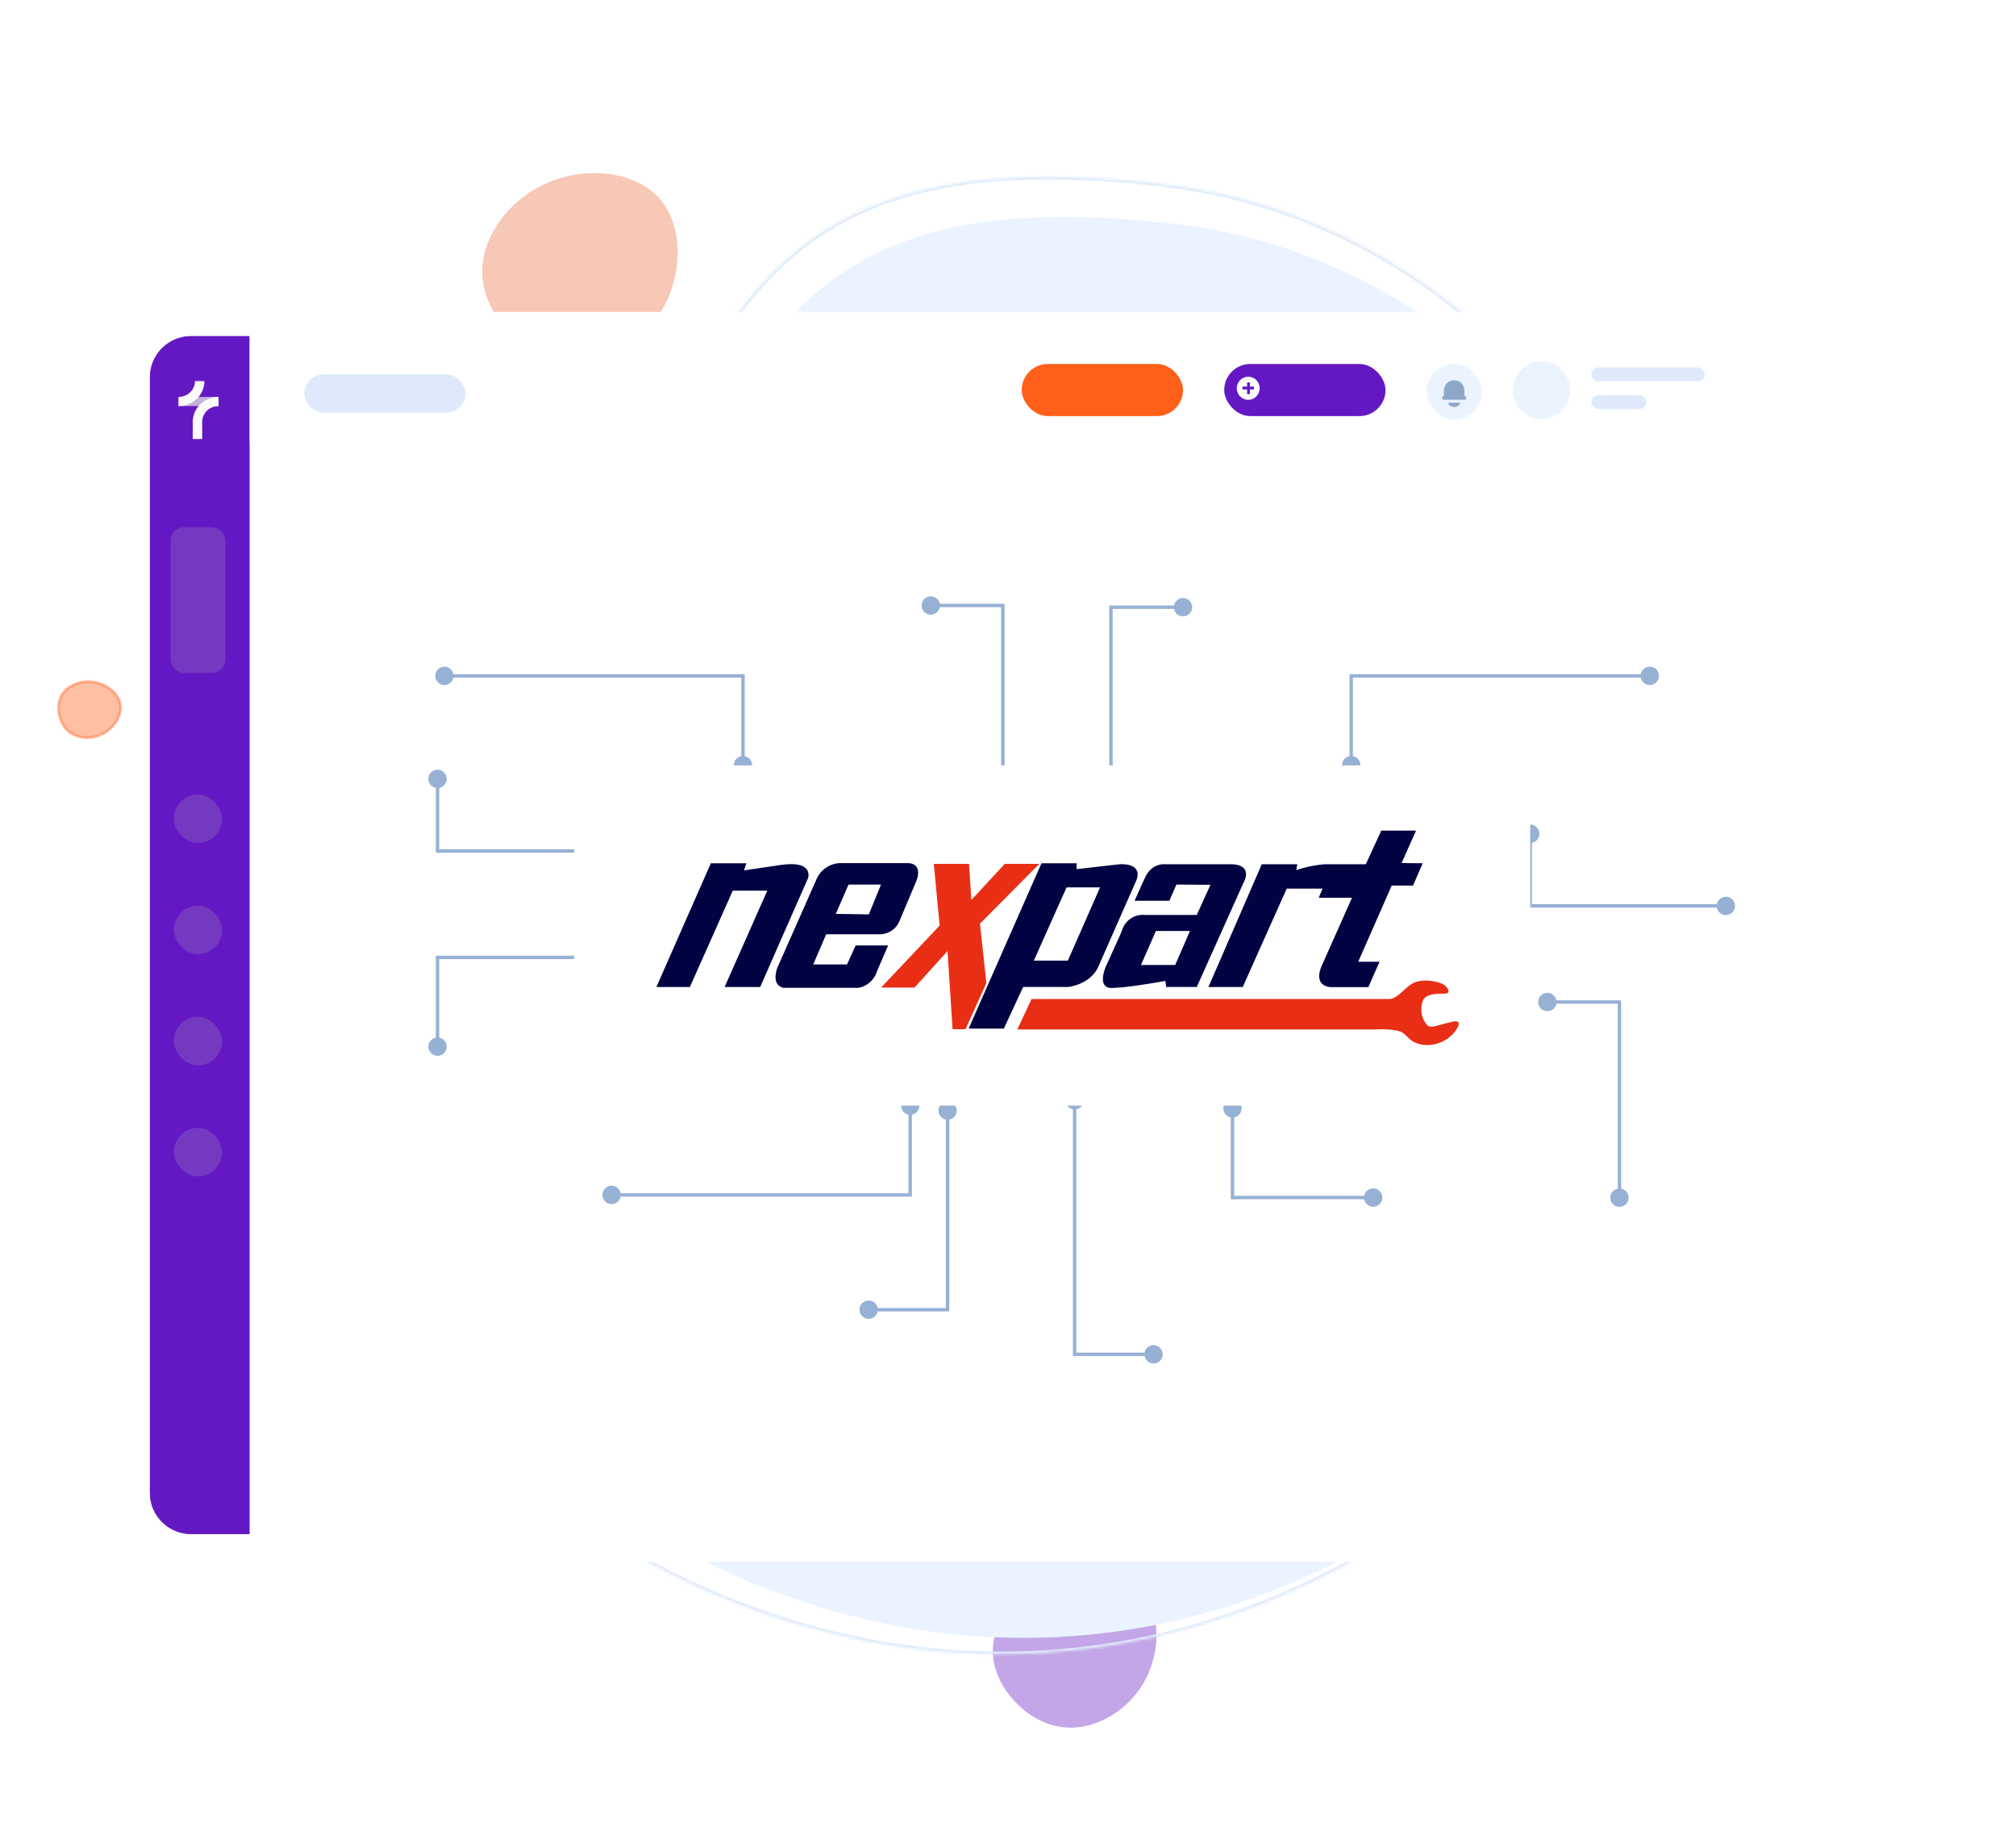 <svg width="717" height="651" fill="none" xmlns="http://www.w3.org/2000/svg"><path d="M234.401 70.425c-8.635-9.579-26.004-11.45-39.794-5.38-13.856 6.032-24.198 19.968-23.011 33.686 1.187 13.717 13.867 27.281 27.692 29.86 13.788 2.643 28.786-5.661 36.2-18.448 7.515-12.814 7.548-30.139-1.087-39.718z" fill="#F7C8B6"/><path opacity=".4" d="M405.769 565.174c-7.231-8.021-21.774-9.588-33.321-4.506-11.602 5.052-20.262 16.721-19.268 28.207.994 11.487 11.611 22.844 23.188 25.003 11.545 2.214 24.104-4.739 30.311-15.447 6.293-10.729 6.321-25.236-.91-33.257z" fill="#6921C4"/><path opacity=".4" d="m108.362 519.602-.001.003c-2.006 10.769 2.19 22.514 10.733 27.275 4.274 2.381 9.714 3.076 15.005 2.254 5.289-.823 10.353-3.15 13.876-6.718l.003-.003c7.066-7.083 8.212-19.357 3.558-28.976l-.002-.003c-2.308-4.832-6.049-9.007-10.36-11.809-4.314-2.804-9.148-4.201-13.651-3.571-4.503.629-8.801 3.307-12.233 7.213-3.43 3.903-5.955 8.987-6.928 14.335z" stroke="#6921C4" stroke-width="1.493"/><path opacity=".4" d="M33.32 242.519h-.002c-4.662-.713-9.628 1.262-11.536 4.963-.955 1.853-1.18 4.189-.753 6.45.427 2.26 1.496 4.395 3.067 5.848l.001.002c3.118 2.915 8.392 3.246 12.46 1.112l.002-.001a12.647 12.647 0 0 0 4.923-4.61c1.144-1.891 1.668-3.972 1.34-5.872-.33-1.9-1.527-3.698-3.252-5.118a13.01 13.01 0 0 0-6.25-2.774z" fill="#FF6019" stroke="#FF6019" stroke-width=".986"/><mask id="a" fill="#fff"><path d="m104.806 319.051-.035.123-.448 1.568-.062.214c-.065.227-.127.455-.187.683-.031.108-.062.215-.087.321-.064.225-.12.449-.18.676l-.002.008c-.124.473-.246.943-.364 1.415-.07.27-.136.538-.202.806l-.194.804c-.065.266-.121.515-.183.773-.064.28-.128.56-.189.838-.061.278-.121.537-.178.805-.058.267-.119.538-.174.807l-.169.805c-.095.453-.186.908-.273 1.361l-.01.034c-.047.232-.092.465-.134.699l-.015.079-.121.65c-.054.283-.104.564-.153.849l-.062.349a196.84 196.84 0 0 0-.399 2.409c-.042.267-.083.535-.126.796l-.138.933a43.86 43.86 0 0 0-.09.673c-.115.823-.222 1.647-.323 2.47-.029.244-.058.486-.085.73-.034.267-.062.531-.091.799l-.052.466c-.005.015-.002.036-.004.054a63.88 63.88 0 0 0-.103.981c-.055.562-.107 1.124-.158 1.687l-.049.527-.079.988c-.04.508-.077 1.017-.112 1.528-.009.133-.02.268-.026.401-.016.227-.027.454-.043.681-.01.138-.019.274-.025.409-.007.117-.014.231-.017.346-.004.114-.013.204-.02.311l-.014.297c-.017.296-.03.59-.048.881-.06 1.286-.103 2.567-.129 3.844-.001.043-.004.089-.004.137l-.002.124c-.002.118-.006.236-.007.355l-.015 1.119c-.005.415-.007.838-.009 1.257a56.32 56.32 0 0 0 0 .964c.001.376.001.751.005 1.126.003.15.004.301.006.452a167.812 167.812 0 0 0 .225 6.858l.011.19c.006.124.012.244.02.368.005.14.015.277.022.422l.03.489c.003.084.01.166.016.248a233.33 233.33 0 0 0 .204 2.81c.018.241.035.483.055.723.004.027.008.049.009.075.017.223.037.446.056.67.1 1.163.211 2.319.332 3.467l.033.311c.004.043.011.086.015.126a.04.04 0 0 0 .002.022c.025.242.053.484.08.724.04.36.08.713.124 1.068l.105.88c.047.401.099.796.151 1.195.052.398.104.808.162 1.215a129.13 129.13 0 0 0 .177 1.291l.037.267c.057.38.11.76.168 1.142.05.346.103.69.157 1.031.014.108.032.211.049.312l.046.29c.065.425.133.848.205 1.268a199.697 199.697 0 0 0 1.846 9.745c.12.554.24 1.118.363 1.67l.28 1.24a184.903 184.903 0 0 0 .578 2.455c.5 2.08 1.019 4.109 1.557 6.088.192.709.385 1.416.581 2.111l.013.042a229.635 229.635 0 0 0 4.155 13.236c.029.088.059.17.091.258a228.31 228.31 0 0 0 4.439 11.728 215.208 215.208 0 0 0 1.736 4.109c.08.183.16.366.24.543.688 1.573 1.321 2.96 1.881 4.154.071.156.144.31.214.46.904 1.915 1.59 3.271 1.967 3.994.213.409.326.621.326.621.541.953 1.094 1.904 1.658 2.852a236.56 236.56 0 0 0 6.684 10.665 254.125 254.125 0 0 0 11.724 16.232 268.586 268.586 0 0 0 5.958 7.332c.192.228.379.456.578.685a271.643 271.643 0 0 0 7.734 8.733c.288.317.579.63.872.94a230.63 230.63 0 0 0 2.311 2.451 286.2 286.2 0 0 0 16.802 16.194 290.249 290.249 0 0 0 40.539 30.106c32.002 19.691 68.666 33.644 107.779 38.619 38.251 4.912 77.198.792 113.833-12.041a267.959 267.959 0 0 0 25.663-10.453 274.935 274.935 0 0 0 10.188-5.01 290.901 290.901 0 0 0 6.096-3.247 307.86 307.86 0 0 0 29.329-18.327c8.011-5.637 15.982-11.796 23.915-18.478l.566-.479c.188-.158.377-.322.563-.482l.639-.545a209.46 209.46 0 0 0 4.708-4.161l.486-.442c.428-.391.853-.781 1.276-1.173.423-.393.839-.776 1.251-1.17l.51-.478c.385-.362.768-.726 1.151-1.093.148-.143.298-.285.444-.428.327-.31.648-.624.968-.936.078-.074.153-.149.228-.222a221.28 221.28 0 0 0 3.202-3.185c.037-.033.071-.071.109-.109.48-.486.958-.973 1.43-1.462.023-.024.046-.044.065-.067.227-.233.453-.469.678-.706.08-.081.159-.163.242-.251.169-.176.335-.352.502-.529.046-.047.093-.098.143-.144a425.476 425.476 0 0 0 1.61-1.712l1.178-1.273c.429-.468.855-.938 1.28-1.41a205.438 205.438 0 0 0 3.027-3.426c.444-.511.885-1.024 1.326-1.54.424-.503.849-1.005 1.269-1.509a228.517 228.517 0 0 0 1.417-1.713l.026-.032a225.99 225.99 0 0 0 1.373-1.689 205.743 205.743 0 0 0 2.562-3.247c.286-.365.569-.729.849-1.096l.43-.565c.078-.104.161-.207.238-.313.152-.2.303-.399.452-.598.187-.248.371-.493.555-.742.104-.136.209-.274.312-.416.095-.125.19-.249.281-.378.126-.166.249-.335.374-.504.097-.132.195-.264.29-.397l1.004-1.377c.05-.069.096-.135.148-.203.023-.035.05-.071.077-.108l.136-.191c.306-.426.61-.852.913-1.279l.159-.225c.158-.223.316-.445.472-.669l.125-.182c.1-.143.2-.283.298-.426.069-.097.136-.191.202-.287.031-.047.064-.092.093-.139a222.72 222.72 0 0 0 1.174-1.713c.196-.284.387-.568.579-.853.193-.285.387-.577.578-.867l.028-.039c.107-.159.211-.323.319-.483.253-.383.506-.764.755-1.145.011-.021.025-.039.039-.06.374-.572.744-1.148 1.114-1.723a.086.086 0 0 0 .014-.018c.044-.07.089-.142.137-.215.141-.222.282-.439.422-.666.093-.142.184-.285.272-.431l.268-.429c.368-.572.72-1.146 1.075-1.725.022-.038.046-.075.067-.114.145-.229.286-.459.425-.691.172-.277.336-.552.503-.828l.092-.153c.175-.29.35-.579.522-.87.139-.229.274-.457.41-.687.042-.071.083-.141.126-.21l.236-.399c.171-.288.34-.577.507-.866l.272-.469c.331-.571.659-1.142.985-1.715.021-.035.039-.072.06-.106.284-.502.568-1.003.847-1.506.046-.084.093-.164.138-.247l.102-.186c.216-.397.438-.792.654-1.189l.072-.129c.209-.374.409-.747.611-1.123a.037.037 0 0 1 .012-.022l.526-.976c.14-.264.282-.53.419-.794l.105-.194.439-.825c.024-.043.045-.091.068-.132.201-.384.398-.77.598-1.155.092-.181.182-.353.273-.529l.695-1.361c.076-.152.156-.306.231-.453l.057-.114.065-.128c.143-.286.284-.568.425-.854a86.8 86.8 0 0 0 .563-1.145c.049-.096.093-.194.14-.291l.369-.759.021-.044c0-.006.002-.013.005-.018l.054-.115.094-.196c.071-.146.14-.292.208-.438.045-.1.093-.2.14-.3l.079-.162c.119-.243.234-.486.347-.733l.144-.304c.131-.28.262-.56.389-.841.058-.127.118-.25.175-.375.083-.178.167-.356.248-.535.048-.104.094-.21.143-.314.227-.49.449-.979.667-1.467.007-.025.02-.049.032-.076a.512.512 0 0 0 .035-.075l.252-.567.106-.24c.007-.023.022-.046.031-.069.047-.108.097-.214.144-.322l.007-.024c.058-.127.114-.255.169-.383.055-.128.106-.24.157-.36.073-.164.145-.329.215-.497.105-.235.208-.471.305-.711.071-.162.142-.324.21-.487l.12-.278c.004-.012.007-.025.016-.037.078-.176.153-.353.225-.529l.073-.173c.122-.282.241-.566.357-.85a177.836 177.836 0 0 0 .903-2.194l.003-.01c.13-.314.258-.628.383-.943.081-.2.164-.403.244-.607l.17-.424.009-.032.085-.211c.135-.34.268-.68.395-1.025a28.093 28.093 0 0 0 .328-.845c.062-.159.12-.316.182-.475.097-.256.198-.51.294-.766.483-1.262.952-2.528 1.407-3.799.093-.258.183-.516.275-.774.136-.378.27-.755.403-1.133l.075-.219a123.783 123.783 0 0 0 .639-1.858c.038-.114.079-.229.116-.342.144-.417.286-.84.425-1.259.015-.051.033-.095.051-.149l.026-.089c.03-.088.058-.177.089-.265.03-.088.054-.173.082-.258l.003-.011c.145-.434.288-.865.429-1.3.03-.107.068-.212.102-.319.113-.349.223-.695.333-1.042l.181-.564.188-.6.31-1c.068-.221.135-.445.205-.669l.017-.062.059-.204c.055-.174.108-.35.16-.522l.08-.279c.058-.202.12-.4.179-.598.07-.245.145-.489.215-.734l.295-1.031c.126-.439.257-.879.379-1.322.281-.984.554-1.965.82-2.953l.006-.02c.212-.79.421-1.58.627-2.372l.005-.015c.103-.399.206-.797.307-1.197a176.766 176.766 0 0 0 .602-2.396l.008-.028c.095-.388.188-.778.281-1.167l.003-.011c.098-.4.191-.801.285-1.202.093-.402.191-.813.283-1.22.014-.048.023-.098.034-.145l.064-.282c.048-.215.1-.434.145-.649.018-.064.029-.13.045-.196l.246-1.117.001-.004c.163-.741.323-1.485.478-2.227.018-.081.033-.162.05-.243a368.446 368.446 0 0 0 .549-2.704c.102-.504.2-1.012.297-1.517.114-.586.222-1.174.331-1.761a229.445 229.445 0 0 0 .772-4.392c.087-.513.17-1.028.255-1.543.085-.514.164-1.03.244-1.543.071-.454.138-.91.205-1.363.096-.625.185-1.251.275-1.877.012-.088.025-.172.036-.259.055-.38.107-.762.159-1.142.072-.518.142-1.035.208-1.55.06-.437.116-.876.172-1.312l.03-.237.19-1.553a265.062 265.062 0 0 0 .918-8.945c.034-.374.066-.749.098-1.124l.005-.074c.005-.048.007-.094.01-.14.065-.774.126-1.552.182-2.33l.086-1.234c.009-.146.022-.295.031-.442l.073-1.133a244.9 244.9 0 0 0 .224-4.111c.011-.186.016-.369.026-.554a272.507 272.507 0 0 0 .208-5.936c.01-.32.017-.642.024-.962l.023-1.338c.008-.348.013-.698.016-1.047.005-.424.011-.851.011-1.278a238.447 238.447 0 0 0-.022-6.299 281.71 281.71 0 0 0-.161-6.39 283.405 283.405 0 0 0-.496-9.438c-.066-.98-.138-1.96-.216-2.942a340.666 340.666 0 0 0-.392-4.484c-.008-.094-.016-.189-.026-.284a13.763 13.763 0 0 1-.03-.285 24.166 24.166 0 0 0-.052-.528c-.021-.178-.036-.35-.053-.526-.039-.378-.075-.759-.115-1.139-.008-.077-.015-.155-.025-.235a142.4 142.4 0 0 0-.169-1.573 302.922 302.922 0 0 0-.71-5.912c-.047-.372-.098-.743-.149-1.114-.067-.505-.136-1.008-.207-1.509l-.225-1.592c-.172-1.176-.35-2.352-.535-3.528-.019-.124-.04-.249-.061-.374-.068-.436-.139-.872-.21-1.308a299.316 299.316 0 0 0-1.509-8.46c-.023-.111-.042-.231-.067-.345-.013-.084-.031-.165-.048-.248-.068-.365-.14-.728-.213-1.092-.116-.591-.236-1.186-.359-1.779-.11-.531-.219-1.06-.332-1.589a293.648 293.648 0 0 0-2.15-9.425l-.017-.065c-.071-.302-.146-.603-.22-.903-.11-.44-.222-.88-.335-1.319-.102-.41-.209-.822-.315-1.234a295.576 295.576 0 0 0-2.808-10.175c-.05-.183-.109-.368-.164-.552l-.128-.432-.356-1.191c-.133-.428-.265-.854-.395-1.28-.156-.512-.315-1.023-.477-1.534l-.16-.508a309.692 309.692 0 0 0-1.594-4.889c-.133-.405-.271-.805-.408-1.212-.4-1.172-.806-2.343-1.218-3.511-.122-.355-.249-.708-.374-1.062a301.742 301.742 0 0 0-5.712-14.709c-.187-.443-.373-.889-.561-1.328a358.585 358.585 0 0 0-1.399-3.237c-.216-.495-.437-.989-.655-1.483-.243-.541-.486-1.082-.731-1.623l-.698-1.531c-.177-.379-.352-.761-.532-1.144a250.664 250.664 0 0 0-1.647-3.479c-.229-.482-.462-.964-.697-1.439-.514-1.048-1.03-2.09-1.549-3.125-.256-.504-.51-1.008-.767-1.512-.13-.259-.266-.518-.4-.778a280.43 280.43 0 0 0-1.949-3.722c-34.866-65.351-94.046-114.977-168.882-124.065a346.214 346.214 0 0 0-42.74-2.755c-4.068.015-7.996.12-11.783.316-68.237 3.536-92.962 36.092-115.313 75.625-.526.93-1.049 1.863-1.571 2.798l-1.569 2.821a1685.27 1685.27 0 0 0-3.134 5.699l-3.787 6.924c-2.64 4.814-5.335 9.678-8.144 14.555l-.001.005a448.403 448.403 0 0 1-2.048 3.518c-.345.592-.695 1.18-1.044 1.767a366.157 366.157 0 0 1-3.201 5.282l-.002.005a252.112 252.112 0 0 1-2.204 3.517 283.226 283.226 0 0 1-6.405 9.64c-.203.292-.408.582-.612.872-.46.66-.927 1.318-1.4 1.972-.359.501-.722 1.006-1.09 1.506-.26.359-.523.714-.788 1.07a203.365 203.365 0 0 1-3.39 4.467c-.352.455-.705.906-1.065 1.359a191.19 191.19 0 0 1-21.299 22.915 187.157 187.157 0 0 1-7.658 6.581c-.951.772-1.915 1.538-2.892 2.3-.327.254-.654.508-.982.758-.656.506-1.32 1.009-1.993 1.51-.335.249-.673.501-1.012.75-.148.11-.295.216-.442.324-.147.108-.295.214-.442.324a165.156 165.156 0 0 1-3.256 2.32 200.163 200.163 0 0 1-3.213 2.184 164.578 164.578 0 0 0-7.159 5.036c-.438.325-.87.649-1.299.98a154.424 154.424 0 0 0-6.223 4.983 141.76 141.76 0 0 0-6.479 5.807c-.257.244-.511.489-.765.733-.085.08-.168.16-.25.241-.169.167-.341.331-.508.498a91.028 91.028 0 0 0-1.486 1.481l-.088.088c-.213.216-.427.435-.641.656-.276.283-.545.564-.818.846l-.616.649c-.236.25-.47.501-.704.751l-.54.583c-.279.304-.555.607-.827.907-.226.248-.449.502-.672.75-.343.387-.683.775-1.022 1.164-.189.216-.375.434-.562.651a128.95 128.95 0 0 0-2.886 3.488c-.203.254-.405.508-.605.763-.2.255-.4.509-.598.765l-.486.631c-.032.046-.068.091-.104.139-.196.256-.388.513-.58.77-.192.257-.385.514-.575.771a114.565 114.565 0 0 0-1.674 2.329c-.205.29-.406.579-.605.866-.17.239-.328.479-.492.719l-.47.697c-.056.081-.109.165-.165.248-.304.457-.607.917-.903 1.376-.008.011-.015.023-.023.032l-.337.528a9.053 9.053 0 0 0-.145.232c-.07.113-.142.224-.213.339l-.282.45c-.165.264-.33.529-.492.795a47.609 47.609 0 0 0-.481.793 46.919 46.919 0 0 0-.475.791c-.158.267-.316.534-.468.795-.02.03-.037.061-.055.088-.029.047-.057.097-.084.145l-.108.189a9.145 9.145 0 0 0-.208.371c-.085.148-.169.291-.252.439-.067.119-.133.235-.205.357-.176.315-.352.627-.526.945-.063.116-.125.23-.191.344-.065.115-.113.208-.167.311-.037.066-.073.134-.111.2l-.272.505c-.126.234-.251.472-.375.707a4.852 4.852 0 0 0-.1.19c-.13.247-.26.492-.387.74l-.14.272-.092.182c-.207.401-.408.802-.609 1.203l-.047.097-.212.431-.139.284c-.054.103-.104.205-.153.306l-.147.309-.364.766a35.54 35.54 0 0 0-.193.406c-.076.164-.153.327-.226.488l-.066.146c-.052.104-.097.207-.146.309-.077.166-.152.332-.226.499-.066.146-.129.291-.195.436-.057.124-.112.25-.166.375-.068.152-.137.306-.203.461-.052.117-.103.236-.153.354-.113.253-.22.506-.33.756l-.023.052c-.091.214-.179.427-.267.639-.025.059-.05.118-.072.176-.04.092-.08.185-.115.27-.03.075-.062.148-.09.22-.045.109-.089.215-.13.321-.032.074-.061.151-.094.225-.074.187-.148.365-.221.544l-.017.042c-.11.272-.218.545-.322.817-.007.025-.019.048-.029.072-.039.092-.076.193-.115.29l-.003.011c-.058.146-.114.296-.171.443-.21.545-.413 1.089-.615 1.633l-.071.188-.07.188a16.63 16.63 0 0 0-.159.443c-.102.282-.207.573-.308.859-.038.105-.073.211-.112.316-.055.153-.107.306-.159.46-.011.04-.029.083-.043.123l-.236.694a105.156 105.156 0 0 0-.802 2.459l-.06.181c-.052.165-.106.332-.155.498a63.103 63.103 0 0 0-.29.961c-.021.071-.041.143-.066.213a3.063 3.063 0 0 0-.161.454z"/></mask><path d="m104.806 319.051-.035.123-.448 1.568-.062.214c-.065.227-.127.455-.187.683-.031.108-.062.215-.087.321-.064.225-.12.449-.18.676l-.002.008c-.124.473-.246.943-.364 1.415-.07.27-.136.538-.202.806l-.194.804c-.065.266-.121.515-.183.773-.064.28-.128.56-.189.838-.061.278-.121.537-.178.805-.058.267-.119.538-.174.807l-.169.805c-.095.453-.186.908-.273 1.361l-.01.034c-.047.232-.092.465-.134.699l-.015.079-.121.65c-.054.283-.104.564-.153.849l-.062.349a196.84 196.84 0 0 0-.399 2.409c-.042.267-.083.535-.126.796l-.138.933a43.86 43.86 0 0 0-.09.673c-.115.823-.222 1.647-.323 2.47-.029.244-.058.486-.085.73-.034.267-.062.531-.091.799l-.052.466c-.005.015-.002.036-.004.054a63.88 63.88 0 0 0-.103.981c-.055.562-.107 1.124-.158 1.687l-.049.527-.079.988c-.04.508-.077 1.017-.112 1.528-.009.133-.02.268-.026.401-.016.227-.027.454-.043.681-.01.138-.019.274-.025.409-.007.117-.014.231-.017.346-.004.114-.013.204-.02.311l-.014.297c-.017.296-.03.59-.048.881-.06 1.286-.103 2.567-.129 3.844-.001.043-.004.089-.004.137l-.002.124c-.002.118-.006.236-.007.355l-.015 1.119c-.005.415-.007.838-.009 1.257a56.32 56.32 0 0 0 0 .964c.001.376.001.751.005 1.126.003.15.004.301.006.452a167.812 167.812 0 0 0 .225 6.858l.011.19c.006.124.012.244.02.368.005.14.015.277.022.422l.03.489c.003.084.01.166.016.248a233.33 233.33 0 0 0 .204 2.81c.018.241.035.483.055.723.004.027.008.049.009.075.017.223.037.446.056.67.1 1.163.211 2.319.332 3.467l.033.311c.004.043.011.086.015.126a.04.04 0 0 0 .002.022c.025.242.053.484.08.724.04.36.08.713.124 1.068l.105.88c.047.401.099.796.151 1.195.052.398.104.808.162 1.215a129.13 129.13 0 0 0 .177 1.291l.037.267c.057.38.11.76.168 1.142.05.346.103.69.157 1.031.014.108.032.211.049.312l.046.29c.065.425.133.848.205 1.268a199.697 199.697 0 0 0 1.846 9.745c.12.554.24 1.118.363 1.67l.28 1.24a184.903 184.903 0 0 0 .578 2.455c.5 2.08 1.019 4.109 1.557 6.088.192.709.385 1.416.581 2.111l.013.042a229.635 229.635 0 0 0 4.155 13.236c.029.088.059.17.091.258a228.31 228.31 0 0 0 4.439 11.728 215.208 215.208 0 0 0 1.736 4.109c.08.183.16.366.24.543.688 1.573 1.321 2.96 1.881 4.154.071.156.144.31.214.46.904 1.915 1.59 3.271 1.967 3.994.213.409.326.621.326.621.541.953 1.094 1.904 1.658 2.852a236.56 236.56 0 0 0 6.684 10.665 254.125 254.125 0 0 0 11.724 16.232 268.586 268.586 0 0 0 5.958 7.332c.192.228.379.456.578.685a271.643 271.643 0 0 0 7.734 8.733c.288.317.579.63.872.94a230.63 230.63 0 0 0 2.311 2.451 286.2 286.2 0 0 0 16.802 16.194 290.249 290.249 0 0 0 40.539 30.106c32.002 19.691 68.666 33.644 107.779 38.619 38.251 4.912 77.198.792 113.833-12.041a267.959 267.959 0 0 0 25.663-10.453 274.935 274.935 0 0 0 10.188-5.01 290.901 290.901 0 0 0 6.096-3.247 307.86 307.86 0 0 0 29.329-18.327c8.011-5.637 15.982-11.796 23.915-18.478l.566-.479c.188-.158.377-.322.563-.482l.639-.545a209.46 209.46 0 0 0 4.708-4.161l.486-.442c.428-.391.853-.781 1.276-1.173.423-.393.839-.776 1.251-1.17l.51-.478c.385-.362.768-.726 1.151-1.093.148-.143.298-.285.444-.428.327-.31.648-.624.968-.936.078-.074.153-.149.228-.222a221.28 221.28 0 0 0 3.202-3.185c.037-.033.071-.071.109-.109.48-.486.958-.973 1.43-1.462.023-.024.046-.044.065-.067.227-.233.453-.469.678-.706.08-.081.159-.163.242-.251.169-.176.335-.352.502-.529.046-.047.093-.098.143-.144a425.476 425.476 0 0 0 1.61-1.712l1.178-1.273c.429-.468.855-.938 1.28-1.41a205.438 205.438 0 0 0 3.027-3.426c.444-.511.885-1.024 1.326-1.54.424-.503.849-1.005 1.269-1.509a228.517 228.517 0 0 0 1.417-1.713l.026-.032a225.99 225.99 0 0 0 1.373-1.689 205.743 205.743 0 0 0 2.562-3.247c.286-.365.569-.729.849-1.096l.43-.565c.078-.104.161-.207.238-.313.152-.2.303-.399.452-.598.187-.248.371-.493.555-.742.104-.136.209-.274.312-.416.095-.125.19-.249.281-.378.126-.166.249-.335.374-.504.097-.132.195-.264.29-.397l1.004-1.377c.05-.069.096-.135.148-.203.023-.035.05-.071.077-.108l.136-.191c.306-.426.61-.852.913-1.279l.159-.225c.158-.223.316-.445.472-.669l.125-.182c.1-.143.2-.283.298-.426.069-.097.136-.191.202-.287.031-.047.064-.092.093-.139a222.72 222.72 0 0 0 1.174-1.713c.196-.284.387-.568.579-.853.193-.285.387-.577.578-.867l.028-.039c.107-.159.211-.323.319-.483.253-.383.506-.764.755-1.145.011-.021.025-.039.039-.06.374-.572.744-1.148 1.114-1.723a.086.086 0 0 0 .014-.018c.044-.07.089-.142.137-.215.141-.222.282-.439.422-.666.093-.142.184-.285.272-.431l.268-.429c.368-.572.72-1.146 1.075-1.725.022-.038.046-.075.067-.114.145-.229.286-.459.425-.691.172-.277.336-.552.503-.828l.092-.153c.175-.29.35-.579.522-.87.139-.229.274-.457.41-.687.042-.071.083-.141.126-.21l.236-.399c.171-.288.34-.577.507-.866l.272-.469c.331-.571.659-1.142.985-1.715.021-.035.039-.072.06-.106.284-.502.568-1.003.847-1.506.046-.084.093-.164.138-.247l.102-.186c.216-.397.438-.792.654-1.189l.072-.129c.209-.374.409-.747.611-1.123a.037.037 0 0 1 .012-.022l.526-.976c.14-.264.282-.53.419-.794l.105-.194.439-.825c.024-.043.045-.091.068-.132.201-.384.398-.77.598-1.155.092-.181.182-.353.273-.529l.695-1.361c.076-.152.156-.306.231-.453l.057-.114.065-.128c.143-.286.284-.568.425-.854a86.8 86.8 0 0 0 .563-1.145c.049-.096.093-.194.14-.291l.369-.759.021-.044c0-.006.002-.013.005-.018l.054-.115.094-.196c.071-.146.14-.292.208-.438.045-.1.093-.2.14-.3l.079-.162c.119-.243.234-.486.347-.733l.144-.304c.131-.28.262-.56.389-.841.058-.127.118-.25.175-.375.083-.178.167-.356.248-.535.048-.104.094-.21.143-.314.227-.49.449-.979.667-1.467.007-.025.02-.049.032-.076a.512.512 0 0 0 .035-.075l.252-.567.106-.24c.007-.023.022-.046.031-.069.047-.108.097-.214.144-.322l.007-.024c.058-.127.114-.255.169-.383.055-.128.106-.24.157-.36.073-.164.145-.329.215-.497.105-.235.208-.471.305-.711.071-.162.142-.324.21-.487l.12-.278c.004-.012.007-.025.016-.037.078-.176.153-.353.225-.529l.073-.173c.122-.282.241-.566.357-.85a177.836 177.836 0 0 0 .903-2.194l.003-.01c.13-.314.258-.628.383-.943.081-.2.164-.403.244-.607l.17-.424.009-.032.085-.211c.135-.34.268-.68.395-1.025a28.093 28.093 0 0 0 .328-.845c.062-.159.12-.316.182-.475.097-.256.198-.51.294-.766.483-1.262.952-2.528 1.407-3.799.093-.258.183-.516.275-.774.136-.378.27-.755.403-1.133l.075-.219a123.783 123.783 0 0 0 .639-1.858c.038-.114.079-.229.116-.342.144-.417.286-.84.425-1.259.015-.051.033-.095.051-.149l.026-.089c.03-.088.058-.177.089-.265.03-.088.054-.173.082-.258l.003-.011c.145-.434.288-.865.429-1.3.03-.107.068-.212.102-.319.113-.349.223-.695.333-1.042l.181-.564.188-.6.31-1c.068-.221.135-.445.205-.669l.017-.062.059-.204c.055-.174.108-.35.16-.522l.08-.279c.058-.202.12-.4.179-.598.07-.245.145-.489.215-.734l.295-1.031c.126-.439.257-.879.379-1.322.281-.984.554-1.965.82-2.953l.006-.02c.212-.79.421-1.58.627-2.372l.005-.015c.103-.399.206-.797.307-1.197a176.766 176.766 0 0 0 .602-2.396l.008-.028c.095-.388.188-.778.281-1.167l.003-.011c.098-.4.191-.801.285-1.202.093-.402.191-.813.283-1.22.014-.048.023-.098.034-.145l.064-.282c.048-.215.1-.434.145-.649.018-.064.029-.13.045-.196l.246-1.117.001-.004c.163-.741.323-1.485.478-2.227.018-.081.033-.162.05-.243a368.446 368.446 0 0 0 .549-2.704c.102-.504.2-1.012.297-1.517.114-.586.222-1.174.331-1.761a229.445 229.445 0 0 0 .772-4.392c.087-.513.17-1.028.255-1.543.085-.514.164-1.03.244-1.543.071-.454.138-.91.205-1.363.096-.625.185-1.251.275-1.877.012-.088.025-.172.036-.259.055-.38.107-.762.159-1.142.072-.518.142-1.035.208-1.55.06-.437.116-.876.172-1.312l.03-.237.19-1.553a265.062 265.062 0 0 0 .918-8.945c.034-.374.066-.749.098-1.124l.005-.074c.005-.048.007-.094.01-.14.065-.774.126-1.552.182-2.33l.086-1.234c.009-.146.022-.295.031-.442l.073-1.133a244.9 244.9 0 0 0 .224-4.111c.011-.186.016-.369.026-.554a272.507 272.507 0 0 0 .208-5.936c.01-.32.017-.642.024-.962l.023-1.338c.008-.348.013-.698.016-1.047.005-.424.011-.851.011-1.278a238.447 238.447 0 0 0-.022-6.299 281.71 281.71 0 0 0-.161-6.39 283.405 283.405 0 0 0-.496-9.438c-.066-.98-.138-1.96-.216-2.942a340.666 340.666 0 0 0-.392-4.484c-.008-.094-.016-.189-.026-.284a13.763 13.763 0 0 1-.03-.285 24.166 24.166 0 0 0-.052-.528c-.021-.178-.036-.35-.053-.526-.039-.378-.075-.759-.115-1.139-.008-.077-.015-.155-.025-.235a142.4 142.4 0 0 0-.169-1.573 302.922 302.922 0 0 0-.71-5.912c-.047-.372-.098-.743-.149-1.114-.067-.505-.136-1.008-.207-1.509l-.225-1.592c-.172-1.176-.35-2.352-.535-3.528-.019-.124-.04-.249-.061-.374-.068-.436-.139-.872-.21-1.308a299.316 299.316 0 0 0-1.509-8.46c-.023-.111-.042-.231-.067-.345-.013-.084-.031-.165-.048-.248-.068-.365-.14-.728-.213-1.092-.116-.591-.236-1.186-.359-1.779-.11-.531-.219-1.06-.332-1.589a293.648 293.648 0 0 0-2.15-9.425l-.017-.065c-.071-.302-.146-.603-.22-.903-.11-.44-.222-.88-.335-1.319-.102-.41-.209-.822-.315-1.234a295.576 295.576 0 0 0-2.808-10.175c-.05-.183-.109-.368-.164-.552l-.128-.432-.356-1.191c-.133-.428-.265-.854-.395-1.28-.156-.512-.315-1.023-.477-1.534l-.16-.508a309.692 309.692 0 0 0-1.594-4.889c-.133-.405-.271-.805-.408-1.212-.4-1.172-.806-2.343-1.218-3.511-.122-.355-.249-.708-.374-1.062a301.742 301.742 0 0 0-5.712-14.709c-.187-.443-.373-.889-.561-1.328a358.585 358.585 0 0 0-1.399-3.237c-.216-.495-.437-.989-.655-1.483-.243-.541-.486-1.082-.731-1.623l-.698-1.531c-.177-.379-.352-.761-.532-1.144a250.664 250.664 0 0 0-1.647-3.479c-.229-.482-.462-.964-.697-1.439-.514-1.048-1.03-2.09-1.549-3.125-.256-.504-.51-1.008-.767-1.512-.13-.259-.266-.518-.4-.778a280.43 280.43 0 0 0-1.949-3.722c-34.866-65.351-94.046-114.977-168.882-124.065a346.214 346.214 0 0 0-42.74-2.755c-4.068.015-7.996.12-11.783.316-68.237 3.536-92.962 36.092-115.313 75.625-.526.93-1.049 1.863-1.571 2.798l-1.569 2.821a1685.27 1685.27 0 0 0-3.134 5.699l-3.787 6.924c-2.64 4.814-5.335 9.678-8.144 14.555l-.001.005a448.403 448.403 0 0 1-2.048 3.518c-.345.592-.695 1.18-1.044 1.767a366.157 366.157 0 0 1-3.201 5.282l-.002.005a252.112 252.112 0 0 1-2.204 3.517 283.226 283.226 0 0 1-6.405 9.64c-.203.292-.408.582-.612.872-.46.66-.927 1.318-1.4 1.972-.359.501-.722 1.006-1.09 1.506-.26.359-.523.714-.788 1.07a203.365 203.365 0 0 1-3.39 4.467c-.352.455-.705.906-1.065 1.359a191.19 191.19 0 0 1-21.299 22.915 187.157 187.157 0 0 1-7.658 6.581c-.951.772-1.915 1.538-2.892 2.3-.327.254-.654.508-.982.758-.656.506-1.32 1.009-1.993 1.51-.335.249-.673.501-1.012.75-.148.11-.295.216-.442.324-.147.108-.295.214-.442.324a165.156 165.156 0 0 1-3.256 2.32 200.163 200.163 0 0 1-3.213 2.184 164.578 164.578 0 0 0-7.159 5.036c-.438.325-.87.649-1.299.98a154.424 154.424 0 0 0-6.223 4.983 141.76 141.76 0 0 0-6.479 5.807c-.257.244-.511.489-.765.733-.085.08-.168.16-.25.241-.169.167-.341.331-.508.498a91.028 91.028 0 0 0-1.486 1.481l-.088.088c-.213.216-.427.435-.641.656-.276.283-.545.564-.818.846l-.616.649c-.236.25-.47.501-.704.751l-.54.583c-.279.304-.555.607-.827.907-.226.248-.449.502-.672.75-.343.387-.683.775-1.022 1.164-.189.216-.375.434-.562.651a128.95 128.95 0 0 0-2.886 3.488c-.203.254-.405.508-.605.763-.2.255-.4.509-.598.765l-.486.631c-.032.046-.068.091-.104.139-.196.256-.388.513-.58.77-.192.257-.385.514-.575.771a114.565 114.565 0 0 0-1.674 2.329c-.205.29-.406.579-.605.866-.17.239-.328.479-.492.719l-.47.697c-.056.081-.109.165-.165.248-.304.457-.607.917-.903 1.376-.008.011-.015.023-.023.032l-.337.528a9.053 9.053 0 0 0-.145.232c-.07.113-.142.224-.213.339l-.282.45c-.165.264-.33.529-.492.795a47.609 47.609 0 0 0-.481.793 46.919 46.919 0 0 0-.475.791c-.158.267-.316.534-.468.795-.02.03-.037.061-.055.088-.029.047-.057.097-.084.145l-.108.189a9.145 9.145 0 0 0-.208.371c-.085.148-.169.291-.252.439-.067.119-.133.235-.205.357-.176.315-.352.627-.526.945-.063.116-.125.23-.191.344-.065.115-.113.208-.167.311-.037.066-.073.134-.111.2l-.272.505c-.126.234-.251.472-.375.707a4.852 4.852 0 0 0-.1.19c-.13.247-.26.492-.387.74l-.14.272-.092.182c-.207.401-.408.802-.609 1.203l-.047.097-.212.431-.139.284c-.054.103-.104.205-.153.306l-.147.309-.364.766a35.54 35.54 0 0 0-.193.406c-.076.164-.153.327-.226.488l-.066.146c-.052.104-.097.207-.146.309-.077.166-.152.332-.226.499-.066.146-.129.291-.195.436-.057.124-.112.25-.166.375-.068.152-.137.306-.203.461-.052.117-.103.236-.153.354-.113.253-.22.506-.33.756l-.023.052c-.091.214-.179.427-.267.639-.025.059-.05.118-.072.176-.04.092-.08.185-.115.27-.03.075-.062.148-.09.22-.045.109-.089.215-.13.321-.032.074-.061.151-.094.225-.074.187-.148.365-.221.544l-.017.042c-.11.272-.218.545-.322.817-.007.025-.019.048-.029.072-.039.092-.076.193-.115.29l-.003.011c-.058.146-.114.296-.171.443-.21.545-.413 1.089-.615 1.633l-.071.188-.07.188a16.63 16.63 0 0 0-.159.443c-.102.282-.207.573-.308.859-.038.105-.073.211-.112.316-.055.153-.107.306-.159.46-.011.04-.029.083-.043.123l-.236.694a105.156 105.156 0 0 0-.802 2.459l-.06.181c-.052.165-.106.332-.155.498a63.103 63.103 0 0 0-.29.961c-.021.071-.041.143-.066.213a3.063 3.063 0 0 0-.161.454z" stroke="#DEEAFB" stroke-width="1.912" mask="url(#a)"/><path d="m120.253 323.118-.033.118-.432 1.507-.058.206c-.063.218-.123.437-.181.657-.029.104-.059.206-.083.308-.062.217-.115.432-.173.651l-.002.007a151.336 151.336 0 0 0-.543 2.136l-.187.772c-.062.256-.116.495-.176.743l-.181.806c-.059.267-.116.516-.171.773-.055.258-.114.518-.167.776-.053.259-.108.516-.162.775-.091.435-.178.872-.262 1.308a37.803 37.803 0 0 0-.138.704l-.014.076-.116.626c-.052.272-.1.542-.146.815l-.06.336a181.957 181.957 0 0 0-.26 1.545c-.042.256-.082.515-.122.772-.04.256-.079.514-.121.765l-.131.897c-.03.214-.06.429-.087.647a148.42 148.42 0 0 0-.389 3.077c-.032.257-.059.511-.087.769l-.049.448c-.004.014-.002.034-.004.051-.035.314-.067.629-.098.944-.052.54-.102 1.081-.15 1.621l-.046.508-.075.95c-.038.488-.073.978-.106 1.469-.008.128-.019.258-.024.386-.015.218-.026.436-.041.655-.009.132-.018.263-.024.393-.006.112-.013.222-.016.332-.003.11-.012.197-.018.3-.006.103-.01.191-.013.285-.016.285-.029.568-.046.848a139.414 139.414 0 0 0-.118 3.696c-.001.042-.004.086-.003.132l-.003.119c-.001.114-.005.227-.006.341l-.012 1.077c-.004.399-.005.806-.007 1.209-.002.31-.001.618.002.927.001.361.002.722.006 1.082l.007.435.014.883a158.877 158.877 0 0 0 .172 4.878c.011.279.026.557.043.836l.011.183c.005.118.011.234.019.353.005.134.015.267.022.406l.03.471c.003.08.01.159.016.238a237.252 237.252 0 0 0 .201 2.703c.018.231.035.464.055.696a.594.594 0 0 1 .008.071l.056.645c.099 1.119.207 2.23.326 3.335l.033.299.014.121c-.002.007.001.016.002.021.025.233.052.466.079.697.039.346.078.686.121 1.027l.103.847c.047.385.098.765.148 1.149.051.383.102.778.158 1.169.051.372.102.743.156 1.112.007.041.012.085.018.13l.036.257c.055.366.108.73.165 1.099.048.332.1.663.152.991.015.104.032.203.048.3l.046.279c.063.409.13.815.2 1.22a192.372 192.372 0 0 0 1.8 9.375c.117.533.234 1.075.354 1.607a289.168 289.168 0 0 0 .59 2.545 203.762 203.762 0 0 0 1.761 6.867c.187.682.374 1.363.565 2.031l.012.04a218.311 218.311 0 0 0 4.039 12.737 219.39 219.39 0 0 0 4.398 11.534 207.455 207.455 0 0 0 1.918 4.478 173.512 173.512 0 0 0 1.825 3.998l.208.442a110.717 110.717 0 0 0 2.224 4.443 229.472 229.472 0 0 0 8.088 13.013 244.528 244.528 0 0 0 11.361 15.629 251.185 251.185 0 0 0 5.772 7.061c.186.22.367.44.56.66a263.588 263.588 0 0 0 7.492 8.412c.278.305.561.606.844.905.739.79 1.485 1.577 2.239 2.361a277.41 277.41 0 0 0 16.271 15.601 281.78 281.78 0 0 0 39.243 29.019c30.972 18.989 66.443 32.466 104.268 37.313 36.991 4.785 74.641.885 110.04-11.399a258.34 258.34 0 0 0 11.6-4.314 265.508 265.508 0 0 0 13.196-5.698 261.16 261.16 0 0 0 9.842-4.802 278.835 278.835 0 0 0 5.889-3.113 296.856 296.856 0 0 0 28.328-17.579c7.736-5.409 15.434-11.32 23.093-17.734l.547-.459c.181-.152.363-.31.543-.463l.617-.523a203.782 203.782 0 0 0 3.118-2.717c.48-.423.955-.849 1.427-1.278.158-.14.313-.282.469-.423.414-.376.824-.75 1.232-1.127.408-.377.81-.745 1.208-1.123l.492-.459c.371-.347.742-.697 1.111-1.049.143-.137.288-.274.429-.411.315-.298.626-.599.934-.899.076-.071.148-.143.22-.212.149-.144.297-.287.443-.432.892-.87 1.775-1.745 2.648-2.627.036-.031.069-.068.106-.104.463-.467.924-.935 1.38-1.404.022-.023.044-.043.063-.065.219-.224.437-.45.654-.678a58.03 58.03 0 0 0 .718-.748c.044-.045.09-.094.138-.139a394.664 394.664 0 0 0 1.554-1.644l1.137-1.222c.414-.45.825-.901 1.235-1.354a230.13 230.13 0 0 0 4.2-4.77 268.672 268.672 0 0 0 1.317-1.56c.429-.509.851-1.02 1.276-1.534a110.876 110.876 0 0 0 4.641-5.824l.414-.542c.076-.101.156-.2.23-.301.147-.192.293-.384.436-.575.181-.238.358-.474.536-.713.1-.13.201-.263.301-.4.091-.119.183-.239.271-.363.121-.159.24-.321.361-.483.093-.127.188-.254.279-.382l.969-1.322c.048-.066.093-.131.143-.195.022-.034.048-.068.074-.104l.131-.183c.295-.41.588-.82.88-1.23.052-.07.102-.144.154-.216.153-.214.305-.427.455-.642l.121-.175c.097-.138.193-.272.288-.409.066-.093.131-.183.194-.276.03-.045.062-.089.09-.133a227.552 227.552 0 0 0 1.133-1.646c.188-.272.372-.546.558-.819.186-.274.373-.554.557-.833l.027-.038c.104-.153.204-.31.308-.463l.728-1.101c.011-.02.024-.038.037-.058a245.562 245.562 0 0 0 1.088-1.672l.132-.207c.137-.213.273-.422.408-.64.089-.136.177-.273.262-.414l.259-.411c.354-.55.694-1.101 1.036-1.658l.065-.109c.139-.221.276-.442.409-.664.166-.266.325-.531.485-.796l.09-.147c.168-.279.337-.556.502-.836a76.623 76.623 0 0 0 .517-.862l.228-.383c.165-.277.328-.554.489-.832l.262-.451c.319-.548.635-1.097.95-1.647.02-.034.037-.069.057-.103.274-.482.548-.963.817-1.446.044-.081.089-.158.133-.238l.098-.179c.208-.381.422-.761.63-1.142.025-.041.049-.086.07-.124.202-.359.394-.718.589-1.079.002-.007.004-.015.012-.021.168-.312.338-.624.506-.938.136-.253.272-.509.405-.763l.1-.186c.141-.266.282-.527.424-.793.023-.041.043-.087.065-.127.194-.369.384-.74.576-1.109.089-.175.176-.34.264-.509l.669-1.308c.074-.146.15-.293.224-.435l.054-.11.062-.123c.139-.274.274-.545.41-.82.183-.365.364-.733.542-1.101.048-.092.09-.186.136-.28.12-.244.237-.484.355-.729l.02-.042a.04.04 0 0 1 .005-.018l.052-.11.091-.189c.068-.139.135-.28.201-.42.043-.096.089-.192.134-.288.026-.051.05-.103.076-.156.114-.234.225-.467.335-.704l.139-.292c.126-.269.252-.539.375-.809.055-.122.113-.24.168-.36.08-.171.161-.342.238-.514.047-.101.091-.202.139-.302.218-.471.432-.941.641-1.41.007-.024.02-.047.032-.073a.593.593 0 0 0 .034-.072l.242-.545.102-.23c.007-.022.021-.045.03-.067.046-.103.094-.206.139-.31l.007-.023c.055-.122.109-.244.162-.367.053-.123.102-.231.151-.347.071-.157.14-.316.208-.477.101-.226.2-.453.294-.684.068-.155.136-.31.202-.468l.115-.266c.004-.012.007-.024.016-.036.075-.169.147-.34.216-.509l.071-.165c.117-.272.231-.545.343-.818.055-.125.106-.25.159-.379a212.387 212.387 0 0 0 .711-1.729l.003-.01c.126-.301.248-.603.369-.906.078-.193.158-.388.234-.584l.164-.407.009-.031.082-.203c.13-.326.258-.654.38-.984.025-.062.052-.127.074-.189.083-.207.164-.415.242-.624.059-.152.115-.303.175-.456.094-.246.19-.491.283-.737.466-1.213.917-2.43 1.354-3.651.09-.248.177-.496.265-.744.131-.363.26-.726.388-1.089l.073-.21c.198-.567.396-1.137.586-1.706.008-.027.016-.054.028-.081.036-.109.076-.22.112-.328.138-.402.275-.808.409-1.211.014-.049.031-.091.049-.143l.024-.086c.03-.084.057-.169.086-.254.029-.085.052-.166.079-.248l.003-.01c.14-.417.277-.832.412-1.25.03-.103.067-.204.099-.306.109-.336.215-.669.32-1.002.06-.183.116-.36.174-.542l.181-.577.298-.961.197-.644.017-.059.056-.196c.053-.168.104-.337.155-.502l.076-.268c.056-.194.115-.384.173-.575.067-.235.139-.47.206-.705l.284-.992c.121-.422.247-.845.364-1.271.27-.945.532-1.889.788-2.838l.006-.019c.204-.76.405-1.52.603-2.281l.004-.015c.099-.383.198-.765.295-1.15a163.4 163.4 0 0 0 .562-2.244l.017-.059.007-.027c.091-.373.181-.748.269-1.122l.003-.01c.094-.385.184-.77.274-1.157.09-.386.184-.781.272-1.172.013-.046.022-.094.032-.14l.062-.271c.046-.207.096-.416.139-.624.018-.061.028-.125.043-.188l.236-1.073.002-.005c.156-.712.31-1.428.458-2.141.017-.077.031-.156.048-.233.077-.371.154-.74.228-1.108.099-.485.197-.971.294-1.457.003-.012.006-.022.005-.035a194.179 194.179 0 0 0 .601-3.152 215.215 215.215 0 0 0 .739-4.222c.085-.494.163-.989.245-1.484.081-.494.157-.99.233-1.483.068-.437.132-.876.197-1.311.091-.601.177-1.203.262-1.804l.035-.25c.052-.365.102-.733.152-1.098.069-.498.135-.995.199-1.491.057-.419.11-.842.164-1.261.009-.077.02-.153.028-.228.061-.498.122-.995.181-1.493a250.63 250.63 0 0 0 .874-8.602c.032-.359.062-.719.092-1.08l.005-.071c.005-.047.007-.091.01-.135.061-.744.119-1.493.172-2.24l.081-1.187c.008-.141.021-.283.029-.425l.069-1.089a226.72 226.72 0 0 0 .211-3.954c.009-.179.014-.355.024-.532a261.129 261.129 0 0 0 .191-5.709c.01-.308.015-.617.022-.925a527.72 527.72 0 0 0 .034-2.295c.004-.407.009-.817.009-1.228a231.678 231.678 0 0 0-.032-6.059 312.606 312.606 0 0 0-.125-5.016l-.04-1.129a275.345 275.345 0 0 0-.709-11.908 315.152 315.152 0 0 0-.386-4.312c-.008-.091-.016-.183-.026-.274l-.029-.274c-.016-.169-.031-.338-.051-.508-.02-.171-.035-.336-.053-.506-.037-.364-.073-.73-.113-1.095-.007-.074-.014-.15-.024-.227-.052-.503-.108-1.008-.165-1.512a309.961 309.961 0 0 0-.696-5.687c-.047-.358-.097-.715-.147-1.072a133.51 133.51 0 0 0-.202-1.452l-.22-1.531a327.243 327.243 0 0 0-.523-3.394c-.018-.119-.039-.239-.06-.36-.066-.419-.136-.839-.205-1.258a299.646 299.646 0 0 0-1.472-8.139c-.022-.106-.041-.222-.065-.331-.013-.081-.03-.16-.047-.24-.067-.351-.137-.7-.208-1.05a152.71 152.71 0 0 0-.35-1.711c-.108-.512-.213-1.02-.324-1.529a273.27 273.27 0 0 0-2.093-9.068l-.017-.063c-.068-.291-.142-.58-.214-.868-.107-.424-.216-.847-.326-1.27a281.598 281.598 0 0 0-3.038-10.977c-.048-.176-.105-.354-.159-.531l-.124-.416-.347-1.146c-.128-.411-.257-.822-.383-1.232-.152-.492-.307-.984-.464-1.476l-.156-.488a281.347 281.347 0 0 0-1.549-4.704c-.129-.39-.263-.775-.396-1.167a364.85 364.85 0 0 0-1.183-3.378c-.119-.342-.242-.682-.364-1.023a292.605 292.605 0 0 0-5.546-14.155c-.181-.427-.362-.855-.544-1.278-.448-1.042-.901-2.08-1.358-3.115-.209-.477-.424-.952-.635-1.428-.236-.521-.472-1.042-.71-1.562l-.677-1.473c-.172-.365-.342-.733-.517-1.102a344.73 344.73 0 0 0-1.053-2.223 293.925 293.925 0 0 0-2.723-5.518c-.248-.485-.494-.97-.745-1.455-.125-.249-.257-.499-.387-.749a324.722 324.722 0 0 0-1.89-3.583c-33.815-62.906-91.112-110.728-163.483-119.588a336.702 336.702 0 0 0-41.327-2.717c-3.933.007-7.731.102-11.392.285-65.97 3.292-89.823 34.563-111.37 72.548-.507.894-1.012 1.79-1.515 2.689l-1.513 2.71c-1.005 1.815-2.012 3.64-3.021 5.476a8297.763 8297.763 0 0 1-3.65 6.653c-2.545 4.626-5.143 9.299-7.851 13.985l-.001.005a415.279 415.279 0 0 1-1.975 3.38c-.332.569-.67 1.134-1.006 1.698a352.998 352.998 0 0 1-3.087 5.075l-.001.004a236.705 236.705 0 0 1-2.126 3.379 268.592 268.592 0 0 1-6.177 9.261c-.196.281-.393.559-.59.838-.444.634-.895 1.266-1.351 1.894-.346.482-.697.967-1.052 1.447-.25.345-.504.686-.759 1.028-.363.488-.727.978-1.097 1.464-.713.946-1.438 1.888-2.174 2.827-.34.436-.68.87-1.027 1.305a183.358 183.358 0 0 1-19.523 21.061c-.341.316-.687.629-1.034.944a174.954 174.954 0 0 1-13.059 10.7c-.324.239-.65.481-.977.72l-.427.311-.427.31a161.75 161.75 0 0 1-3.145 2.226c-1.02.704-2.054 1.403-3.102 2.096a158.388 158.388 0 0 0-6.914 4.832c-.423.312-.84.623-1.254.941a147.78 147.78 0 0 0-5.517 4.371l-.492.411a137.345 137.345 0 0 0-5.325 4.702l-.108.099c-.277.257-.549.514-.822.773l-.739.704c-.082.077-.162.154-.241.231-.163.161-.329.318-.49.479-.268.26-.534.521-.797.783-.215.212-.428.425-.638.638l-.084.085c-.206.208-.413.418-.62.63l-.789.812-.594.624c-.228.24-.454.481-.68.721l-.521.56c-.269.292-.536.582-.798.871-.218.237-.434.482-.649.72-.33.372-.659.744-.986 1.117a124.22 124.22 0 0 0-3.217 3.838l-.11.138a98.597 98.597 0 0 0-1.16 1.467l-.469.607c-.032.044-.067.087-.101.133-.189.246-.375.493-.56.74-.184.247-.371.493-.554.74-.367.495-.728.992-1.085 1.489-.178.249-.354.499-.53.748-.198.279-.392.557-.584.833-.164.229-.316.459-.474.69l-.453.67c-.054.077-.106.158-.16.238-.293.439-.585.881-.871 1.322l-.021.031-.326.507a8.354 8.354 0 0 0-.139.223c-.068.108-.138.215-.206.326l-.272.431c-.159.255-.318.509-.474.764a44.214 44.214 0 0 0-.465.762 53.213 53.213 0 0 0-.457.761c-.152.256-.305.512-.451.763l-.053.085c-.029.045-.055.093-.081.139-.036.062-.072.123-.104.182a7.471 7.471 0 0 0-.201.356c-.082.142-.163.28-.243.422-.065.114-.128.226-.197.343-.17.302-.34.603-.508.908-.06.111-.12.221-.183.331-.063.11-.11.199-.162.298-.035.064-.07.129-.107.193a83.434 83.434 0 0 0-.72 1.347c-.125.237-.25.472-.373.711l-.135.261-.089.175c-.199.385-.393.771-.587 1.156-.014.031-.031.063-.044.093l-.205.414-.133.273a9.031 9.031 0 0 0-.148.295l-.142.296-.351.736-.186.391c-.073.157-.147.314-.217.468l-.064.141c-.05.1-.094.199-.14.297-.074.16-.147.319-.218.479l-.188.419c-.055.12-.108.24-.16.36-.066.147-.132.295-.195.444-.051.113-.099.227-.147.34-.109.243-.212.486-.319.727l-.022.049-.257.614c-.024.057-.048.114-.069.169-.039.089-.078.178-.111.261l-.087.211c-.043.104-.086.206-.125.309-.031.071-.059.145-.09.216l-.213.523a36.47 36.47 0 0 0-.326.825c-.007.024-.019.046-.028.069-.038.089-.074.186-.111.279l-.003.01c-.056.141-.11.285-.164.426-.203.524-.398 1.047-.593 1.57l-.068.18-.067.181a190.181 190.181 0 0 0-.45 1.252c-.037.101-.071.202-.107.304a20.92 20.92 0 0 0-.154.442c-.011.038-.027.08-.041.118-.077.222-.151.445-.228.667a107.79 107.79 0 0 0-.77 2.364l-.058.174c-.05.158-.102.319-.15.478a58.29 58.29 0 0 0-.279.924 2.997 2.997 0 0 1-.063.204c-.07.15-.114.296-.155.437z" fill="#EAF3FF"/><g filter="url(#b)"><rect x="45.991" y="112.135" width="625" height="441.955" rx="18.311" fill="#fff"/><rect x="45.381" y="111.524" width="626.221" height="443.176" rx="18.921" stroke="#fff" stroke-width="1.221"/></g><path d="M53.316 134.182c0-8.09 6.559-14.649 14.649-14.649h20.752V545.44H67.965c-8.09 0-14.649-6.558-14.649-14.649V134.182z" fill="#6418C3"/><path d="M77.73 141.131H63.51v3.247h14.22v-3.247z" fill="#C2B1D7"/><path d="M63.51 144.38v-3.247a5.94 5.94 0 0 0 3.585-1.187 5.604 5.604 0 0 0 2.064-3.071 5.47 5.47 0 0 0 .174-1.369h3.36c0 .727-.092 1.451-.273 2.156a8.84 8.84 0 0 1-3.256 4.844 9.37 9.37 0 0 1-5.653 1.874zM71.909 156.095h-3.36v-6.09c.004-2.353.972-4.608 2.693-6.272 1.72-1.664 4.054-2.599 6.489-2.602v3.247a5.929 5.929 0 0 0-4.115 1.65 5.54 5.54 0 0 0-1.707 3.977v6.09z" fill="#FBFBFB"/><path d="M88.717 119.533h556.64c8.09 0 14.649 6.559 14.649 14.649v23.621H88.716v-38.27z" fill="#fff"/><ellipse cx="548.245" cy="138.741" rx="10.175" ry="10.29" fill="#EBF3FF"/><rect x="566.011" y="130.65" width="40.283" height="4.938" rx="2.469" fill="#DEEAFB"/><rect x="566.011" y="140.525" width="19.531" height="4.938" rx="2.469" fill="#DEEAFB"/><rect x="108.248" y="133.115" width="57.373" height="13.58" rx="6.79" fill="#DEEAFB"/><rect x="435.396" y="129.424" width="57.373" height="18.518" rx="9.259" fill="#6418C3"/><g clip-path="url(#c)"><path d="M443.94 142.166c-2.247 0-4.069-1.843-4.069-4.115 0-2.273 1.822-4.115 4.069-4.115s4.069 1.842 4.069 4.115c0 2.272-1.822 4.115-4.069 4.115zm-.407-4.733h-1.627v1.029h1.627v1.646h1.017v-1.646h1.425v-1.029h-1.425v-1.44h-1.017v1.44z" fill="#fff"/></g><rect x="363.374" y="129.424" width="57.373" height="18.518" rx="9.259" fill="#FF6019"/><rect x="60.639" y="187.443" width="19.531" height="51.849" rx="4.883" fill="#7538C1"/><rect x="61.861" y="282.498" width="17.09" height="17.283" rx="8.545" fill="#B9B9B9" fill-opacity=".2"/><rect x="61.861" y="321.998" width="17.09" height="17.283" rx="8.545" fill="#B9B9B9" fill-opacity=".2"/><rect x="61.861" y="361.506" width="17.09" height="17.283" rx="8.545" fill="#B9B9B9" fill-opacity=".2"/><rect x="61.861" y="401.014" width="17.09" height="17.283" rx="8.545" fill="#B9B9B9" fill-opacity=".2"/><rect x="507.417" y="129.424" width="19.531" height="19.752" rx="9.766" fill="#EBF3FF"/><g clip-path="url(#d)" fill="#8FA7C7"><path d="M521.368 142.126h-8.371v-1.286h.523v-1.543c0-2.245 1.221-4.065 3.662-4.065 2.442 0 3.662 1.82 3.662 4.065v1.543h.524v1.286zM519.275 143.162h-4.185c0 .409.22.802.613 1.091.392.29.924.452 1.479.452s1.088-.162 1.48-.452c.393-.289.613-.682.613-1.091z"/></g><g filter="url(#e)"><path d="M88.717 119.533h559.082c6.742 0 12.207 5.465 12.207 12.207v26.063H88.716v-38.27z" fill="#fff"/></g><ellipse cx="548.245" cy="138.741" rx="10.175" ry="10.29" fill="#EBF3FF"/><rect x="566.011" y="130.65" width="40.283" height="4.938" rx="2.469" fill="#DEEAFB"/><rect x="566.011" y="140.525" width="19.531" height="4.938" rx="2.469" fill="#DEEAFB"/><rect x="108.248" y="133.115" width="57.373" height="13.58" rx="6.79" fill="#DEEAFB"/><rect x="435.396" y="129.424" width="57.373" height="18.518" rx="9.259" fill="#6418C3"/><g clip-path="url(#f)"><path d="M443.94 142.166c-2.247 0-4.069-1.843-4.069-4.115 0-2.273 1.822-4.115 4.069-4.115s4.069 1.842 4.069 4.115c0 2.272-1.822 4.115-4.069 4.115zm-.407-4.733h-1.627v1.029h1.627v1.646h1.017v-1.646h1.425v-1.029h-1.425v-1.44h-1.017v1.44z" fill="#fff"/></g><rect x="363.374" y="129.424" width="57.373" height="18.518" rx="9.259" fill="#FF6019"/><rect x="507.417" y="129.424" width="19.531" height="19.752" rx="9.766" fill="#EBF3FF"/><g clip-path="url(#g)" fill="#8FA7C7"><path d="M521.368 142.126h-8.371v-1.286h.523v-1.543c0-2.245 1.221-4.065 3.662-4.065 2.442 0 3.662 1.82 3.662 4.065v1.543h.524v1.286zM519.275 143.162h-4.185c0 .409.22.802.613 1.091.392.29.924.452 1.479.452s1.088-.162 1.48-.452c.393-.289.613-.682.613-1.091z"/></g><path d="M53.316 134.182c0-8.09 6.559-14.649 14.649-14.649h20.752V545.44H67.965c-8.09 0-14.649-6.558-14.649-14.649V134.182z" fill="#6418C3"/><path d="M77.73 141.131H63.51v3.247h14.22v-3.247z" fill="#C2B1D7"/><path d="M63.51 144.38v-3.247a5.94 5.94 0 0 0 3.585-1.187 5.604 5.604 0 0 0 2.064-3.071 5.47 5.47 0 0 0 .174-1.369h3.36c0 .727-.092 1.451-.273 2.156a8.84 8.84 0 0 1-3.256 4.844 9.37 9.37 0 0 1-5.653 1.874zM71.909 156.095h-3.36v-6.09c.004-2.353.972-4.608 2.693-6.272 1.72-1.664 4.054-2.599 6.489-2.602v3.247a5.929 5.929 0 0 0-4.115 1.65 5.54 5.54 0 0 0-1.707 3.977v6.09z" fill="#FBFBFB"/><rect x="60.639" y="187.443" width="19.531" height="51.849" rx="4.883" fill="#7538C1"/><rect x="61.861" y="282.498" width="17.09" height="17.283" rx="8.545" fill="#B9B9B9" fill-opacity=".2"/><rect x="61.861" y="321.998" width="17.09" height="17.283" rx="8.545" fill="#B9B9B9" fill-opacity=".2"/><rect x="61.861" y="361.506" width="17.09" height="17.283" rx="8.545" fill="#B9B9B9" fill-opacity=".2"/><rect x="61.861" y="401.014" width="17.09" height="17.283" rx="8.545" fill="#B9B9B9" fill-opacity=".2"/><path d="M477.306 272.053a3.255 3.255 0 1 0 6.51 0 3.255 3.255 0 0 0-6.51 0zm3.256-31.739v-.61h-.611v.61h.611zm102.945 0a3.256 3.256 0 1 0 6.513 0 3.256 3.256 0 0 0-6.513 0zm-102.335 31.739v-31.739h-1.221v31.739h1.221zm-.61-31.128h106.201v-1.221H480.562v1.221zM267.508 272.053a3.255 3.255 0 1 1-6.51 0 3.255 3.255 0 0 1 6.51 0zm-3.255-31.739v-.61h.61v.61h-.61zm-102.946 0a3.255 3.255 0 1 1-6.51.001 3.255 3.255 0 0 1 6.51-.001zm102.336 31.739v-31.739h1.22v31.739h-1.22zm.61-31.128H158.052v-1.221h106.201v1.221zM410.264 484.8a3.255 3.255 0 1 0 0-6.51 3.255 3.255 0 0 0 0 6.51zm-28.076-3.255h-.611v.61h.611v-.61zm-.001-87.077a3.255 3.255 0 1 0 .001-6.51 3.255 3.255 0 0 0-.001 6.51zm28.077 86.467h-28.077l.001 1.22h28.076v-1.22zm-27.466.61v-90.332h-1.221v90.332h1.221zM308.945 468.937a3.256 3.256 0 1 1 .002-6.512 3.256 3.256 0 0 1-.002 6.512zm28.076-3.255h.611v.61h-.611v-.61zm0-67.546a3.255 3.255 0 1 1 0-6.51 3.255 3.255 0 0 1 0 6.51zm-28.076 66.935h28.076v1.221h-28.076v-1.221zm27.466.611v-70.801h1.221v70.801h-1.221zM152.356 372.15a3.256 3.256 0 1 0 6.512 0 3.256 3.256 0 0 0-6.512 0zm3.255-31.738v-.61h-.61v.61h.61zm102.946 0a3.255 3.255 0 1 0 6.51 0 3.255 3.255 0 0 0-6.51 0zM156.222 372.15v-31.738h-1.221v31.738h1.221zm-.611-31.128h106.201v-1.22H155.611v1.22zM326.98 393.119a3.255 3.255 0 1 0-6.51 0 3.255 3.255 0 0 0 6.51 0zm-3.255 31.738v.611h.61v-.611h-.61zm-102.946 0a3.256 3.256 0 1 0-6.512.002 3.256 3.256 0 0 0 6.512-.002zm102.335-31.738v31.738h1.221v-31.738h-1.221zm.611 31.128H217.523v1.221h106.202v-1.221zM435.085 394.072a3.255 3.255 0 1 1 6.51 0 3.255 3.255 0 0 1-6.51 0zm3.255 31.739v.61h-.611v-.61h.611zm46.793 0a3.256 3.256 0 1 1 6.513 0 3.256 3.256 0 0 1-6.513 0zm-46.183-31.739v31.739h-1.221v-31.739h1.221zm-.61 31.128h50.049v1.221H438.34V425.2zM353.406 284.867a3.255 3.255 0 1 0 6.51 0 3.255 3.255 0 0 0-6.51 0zm3.255-69.58h.61v-.61h-.61v.61zm-28.89 0a3.255 3.255 0 1 0 6.51 0 3.255 3.255 0 0 0-6.51 0zm29.5 69.58v-69.58h-1.22v69.58h1.22zm-.61-70.19h-25.635v1.22h25.635v-1.22zM398.368 285.473a3.255 3.255 0 1 1-6.51 0 3.255 3.255 0 0 1 6.51 0zm-3.255-69.58h-.61v-.611h.61v.611zm28.89 0a3.255 3.255 0 1 1-6.51 0 3.255 3.255 0 0 1 6.51 0zm-29.5 69.58v-69.58h1.221v69.58h-1.221zm.61-70.191h25.635v1.221h-25.635v-1.221zM572.712 425.855a3.255 3.255 0 1 0 6.51.001 3.255 3.255 0 0 0-6.51-.001zm3.255-69.58h.61v-.61h-.61v.61zm-28.89 0a3.255 3.255 0 1 0 6.51.001 3.255 3.255 0 0 0-6.51-.001zm29.5 69.58v-69.58h-1.221v69.58h1.221zm-.61-70.19h-25.635v1.221h25.635v-1.221zM225.191 299.315a3.256 3.256 0 1 1 0 6.512 3.256 3.256 0 0 1 0-6.512zm-69.58 3.255v.611h-.61v-.611h.61zm0-28.89a3.256 3.256 0 1 1 0 6.513 3.256 3.256 0 0 1 0-6.513zm69.58 29.501h-69.58v-1.221h69.58v1.221zm-70.19-.611v-25.634h1.221v25.634h-1.221zM613.809 318.846a3.256 3.256 0 1 1-.002 6.512 3.256 3.256 0 0 1 .002-6.512zm-69.58 3.256v.61h-.611v-.61h.611zm0-28.89a3.255 3.255 0 1 1 0 6.51 3.255 3.255 0 0 1 0-6.51zm69.58 29.5h-69.58v-1.221h69.58v1.221zm-70.191-.61v-25.635h1.221v25.635h-1.221z" fill="#97B1D5"/><g filter="url(#h)"><path d="M204.188 284.354c0-6.742 5.466-12.208 12.208-12.208H532.02c6.742 0 12.207 5.466 12.207 12.208v96.552c0 6.741-5.465 12.207-12.207 12.207H216.396c-6.742 0-12.208-5.466-12.208-12.207v-96.552z" fill="#fff"/></g><g clip-path="url(#i)"><path d="M519.956 361.501a4.679 4.679 0 0 0-4.174-2.084 10.262 10.262 0 0 0-3.109.563c-1.294.271-2.379.583-3.318.854l-1.335.354a4.886 4.886 0 0 1-.418-3.855 11.342 11.342 0 0 1 4.174-.416 4.946 4.946 0 0 0 5.05-2.876c.563-1.396.709-3.584-1.899-6.252-1.983-2.084-6.26-2.896-9.537-2.896a13.954 13.954 0 0 0-6.51 1.417 18.124 18.124 0 0 0-3.548 2.75 22.142 22.142 0 0 1-2.963 2.376h-1.753l5.76-13.066h-7.596l8.681-19.713h7.596l6.614-15.275h-7.324l5.133-11.607h-20.387l-5.488 11.983h-12.374a26.709 26.709 0 0 0-5.53.729l.125-.729H446.44l-1.168 2.688c-1.043-3.251-7.742-2.855-7.742-2.855h-24.435a8.648 8.648 0 0 0-6.261 3.021c-2.441-3.751-7.637-2.98-7.637-2.98l-12.52 1.418v-1.73H353.79l-7.157 7.752-.501-7.752h-20.116v.5a9.017 9.017 0 0 0-3.235-.563h-23.747a13.49 13.49 0 0 0-9.014 3.668c-3.276-4.376-8.973-3.418-13.585-2.834l-6.385.938.459-1.334h-20.137l-22.745 51.68h19.949l15.525-34.968h4.173l-15.107 34.259h20.7l.96-2.209c.388.474.837.894 1.335 1.25a7.608 7.608 0 0 0 2.776 1.209l46.7.125 7.367-8.127 1.46 22.526H489.97a17.62 17.62 0 0 1 4.423.396c.501.146.647.271 1.398 1.022.397.375.814.791 1.315 1.229 2.381 2 5.403 3.08 8.514 3.042a16.18 16.18 0 0 0 14.148-8.335 5.063 5.063 0 0 0 .188-5.293z" fill="#fff"/><path d="m505.993 306.948-3.443 7.919h-7.575l-11.915 27.09h7.575l-3.965 9.023h-13.355s-6.865 0-2.9-8.335l10.433-23.444h-11.832l1.357-3.251h-12.75l-15.63 34.988h-12.207l18.968-43.636H461.4l-.376 2.084a41.852 41.852 0 0 1 10.121-2.084h14.607l5.509-11.982h12.374l-5.154 11.545 7.512.083zm-63.374 6.127-6.051 13.482-10.935 24.381h-10.83l-.313-1.896v-.271s-9.745 1.792-16.067 2.355c-1.169 0-2.233.167-3.068.167-5.425 0-2.087-7.565-2.087-7.565l5.238-11.565.689-1.771a7.69 7.69 0 0 1 3.141-3.917 7.709 7.709 0 0 1 4.893-1.147h18.404l4.863-10.711-12.103-.104-2.505 5.772h-12.353s3.235-7.398 3.339-7.398c2.337-6.251 7.491-5.585 7.491-5.585h23.914c7.137.376 4.34 5.773 4.34 5.773zm-19.406 17.942H411.11l-5.321 12.086h12.186l5.238-12.086zm-19.24-17.588-5.592 12.67-7.763 17.629c-2.9 6.481-10.83 7.21-10.83 7.21h-15.901l-6.865 14.796h-12.52l25.896-58.786h12.52v2.084l15.359-1.75h.542c8.41.02 5.154 6.147 5.154 6.147zm-12.729 2.084h-11.915l-11.644 26.048h12.103l11.456-26.048zM287.348 312.346l-5.676 12.858-11.31 25.735h-12.645l15.17-34.258h-12.27l-15.254 34.258h-11.915l19.365-43.99h12.645l-.876 2.522 12.291-1.792a27.567 27.567 0 0 1 4.799-.417c7.491.125 5.676 5.084 5.676 5.084zm38.625.73-6.072 14.42a7.552 7.552 0 0 1-7.053 4.689h-19.01l-4.612 10.731h12.02l3.067-6.751h11.561l-3.903 9.023a8.576 8.576 0 0 1-6.677 6.043 4.635 4.635 0 0 1-.897 0h-25.73a3.81 3.81 0 0 1-1.44-.604c-2.65-1.917-.73-6.606-.73-6.606l13.731-31.008a9.51 9.51 0 0 1 8.66-6.126h23.83c5.78.062 3.255 6.189 3.255 6.189zm-12.645 1.438h-11.54l-4.528 10.419 11.748.187 4.32-10.606z" fill="#000242"/><path d="M518.451 365.212c-3.256 6.252-12.249 8.336-16.986 4.314-1.524-1.313-2.087-2.397-4.174-2.98a29.252 29.252 0 0 0-7.637-.521H361.821l5.05-10.815h127.29c2.671 0 5.927-4.355 8.138-5.502 3.777-2.083 10.288-.646 11.728.813 1.44 1.459 1.815 2.793-.543 2.793-2.754 0-6.114.145-7.22 2.083a8.475 8.475 0 0 0 .731 8.336c1.398 2.459 3.422.917 8.472-.167.083.021 4.653-1.667 2.984 1.646zm-148.784-58.056h-12.311l-11.895 12.858-.834-12.858h-12.521l2.087 21.943-20.846 22.047h11.894l11.748-12.982 1.795 27.778h4.611l7.408-16.379-2.274-21.131 17.174-17.316 3.964-3.96z" fill="#E82E14"/></g><defs><clipPath id="c"><path fill="#fff" transform="translate(439.058 133.115)" d="M0 0h9.766v9.876H0z"/></clipPath><clipPath id="d"><path fill="#fff" transform="translate(512.299 133.131)" d="M0 0h9.766v12.345H0z"/></clipPath><clipPath id="f"><path fill="#fff" transform="translate(439.058 133.115)" d="M0 0h9.766v9.876H0z"/></clipPath><clipPath id="g"><path fill="#fff" transform="translate(512.299 133.131)" d="M0 0h9.766v12.345H0z"/></clipPath><clipPath id="i"><path fill="#fff" transform="translate(226 291)" d="M0 0h295v84H0z"/></clipPath><filter id="b" x=".825" y="66.969" width="715.332" height="532.287" filterUnits="userSpaceOnUse" color-interpolation-filters="sRGB"><feFlood flood-opacity="0" result="BackgroundImageFix"/><feColorMatrix in="SourceAlpha" values="0 0 0 0 0 0 0 0 0 0 0 0 0 0 0 0 0 0 127 0" result="hardAlpha"/><feOffset/><feGaussianBlur stdDeviation="21.973"/><feColorMatrix values="0 0 0 0 0.867 0 0 0 0 0.914 0 0 0 0 0.984 0 0 0 0.66 0"/><feBlend in2="BackgroundImageFix" result="effect1_dropShadow_1091_21"/><feBlend in="SourceGraphic" in2="effect1_dropShadow_1091_21" result="shape"/></filter><filter id="e" x="44.772" y="75.588" width="659.18" height="126.16" filterUnits="userSpaceOnUse" color-interpolation-filters="sRGB"><feFlood flood-opacity="0" result="BackgroundImageFix"/><feColorMatrix in="SourceAlpha" values="0 0 0 0 0 0 0 0 0 0 0 0 0 0 0 0 0 0 127 0" result="hardAlpha"/><feOffset/><feGaussianBlur stdDeviation="21.973"/><feColorMatrix values="0 0 0 0 0.867 0 0 0 0 0.914 0 0 0 0 0.984 0 0 0 1 0"/><feBlend in2="BackgroundImageFix" result="effect1_dropShadow_1091_21"/><feBlend in="SourceGraphic" in2="effect1_dropShadow_1091_21" result="shape"/></filter><filter id="h" x="160.243" y="228.201" width="427.93" height="208.857" filterUnits="userSpaceOnUse" color-interpolation-filters="sRGB"><feFlood flood-opacity="0" result="BackgroundImageFix"/><feColorMatrix in="SourceAlpha" values="0 0 0 0 0 0 0 0 0 0 0 0 0 0 0 0 0 0 127 0" result="hardAlpha"/><feOffset/><feGaussianBlur stdDeviation="21.973"/><feColorMatrix values="0 0 0 0 0.867 0 0 0 0 0.914 0 0 0 0 0.984 0 0 0 1 0"/><feBlend in2="BackgroundImageFix" result="effect1_dropShadow_1091_21"/><feBlend in="SourceGraphic" in2="effect1_dropShadow_1091_21" result="shape"/></filter></defs></svg>